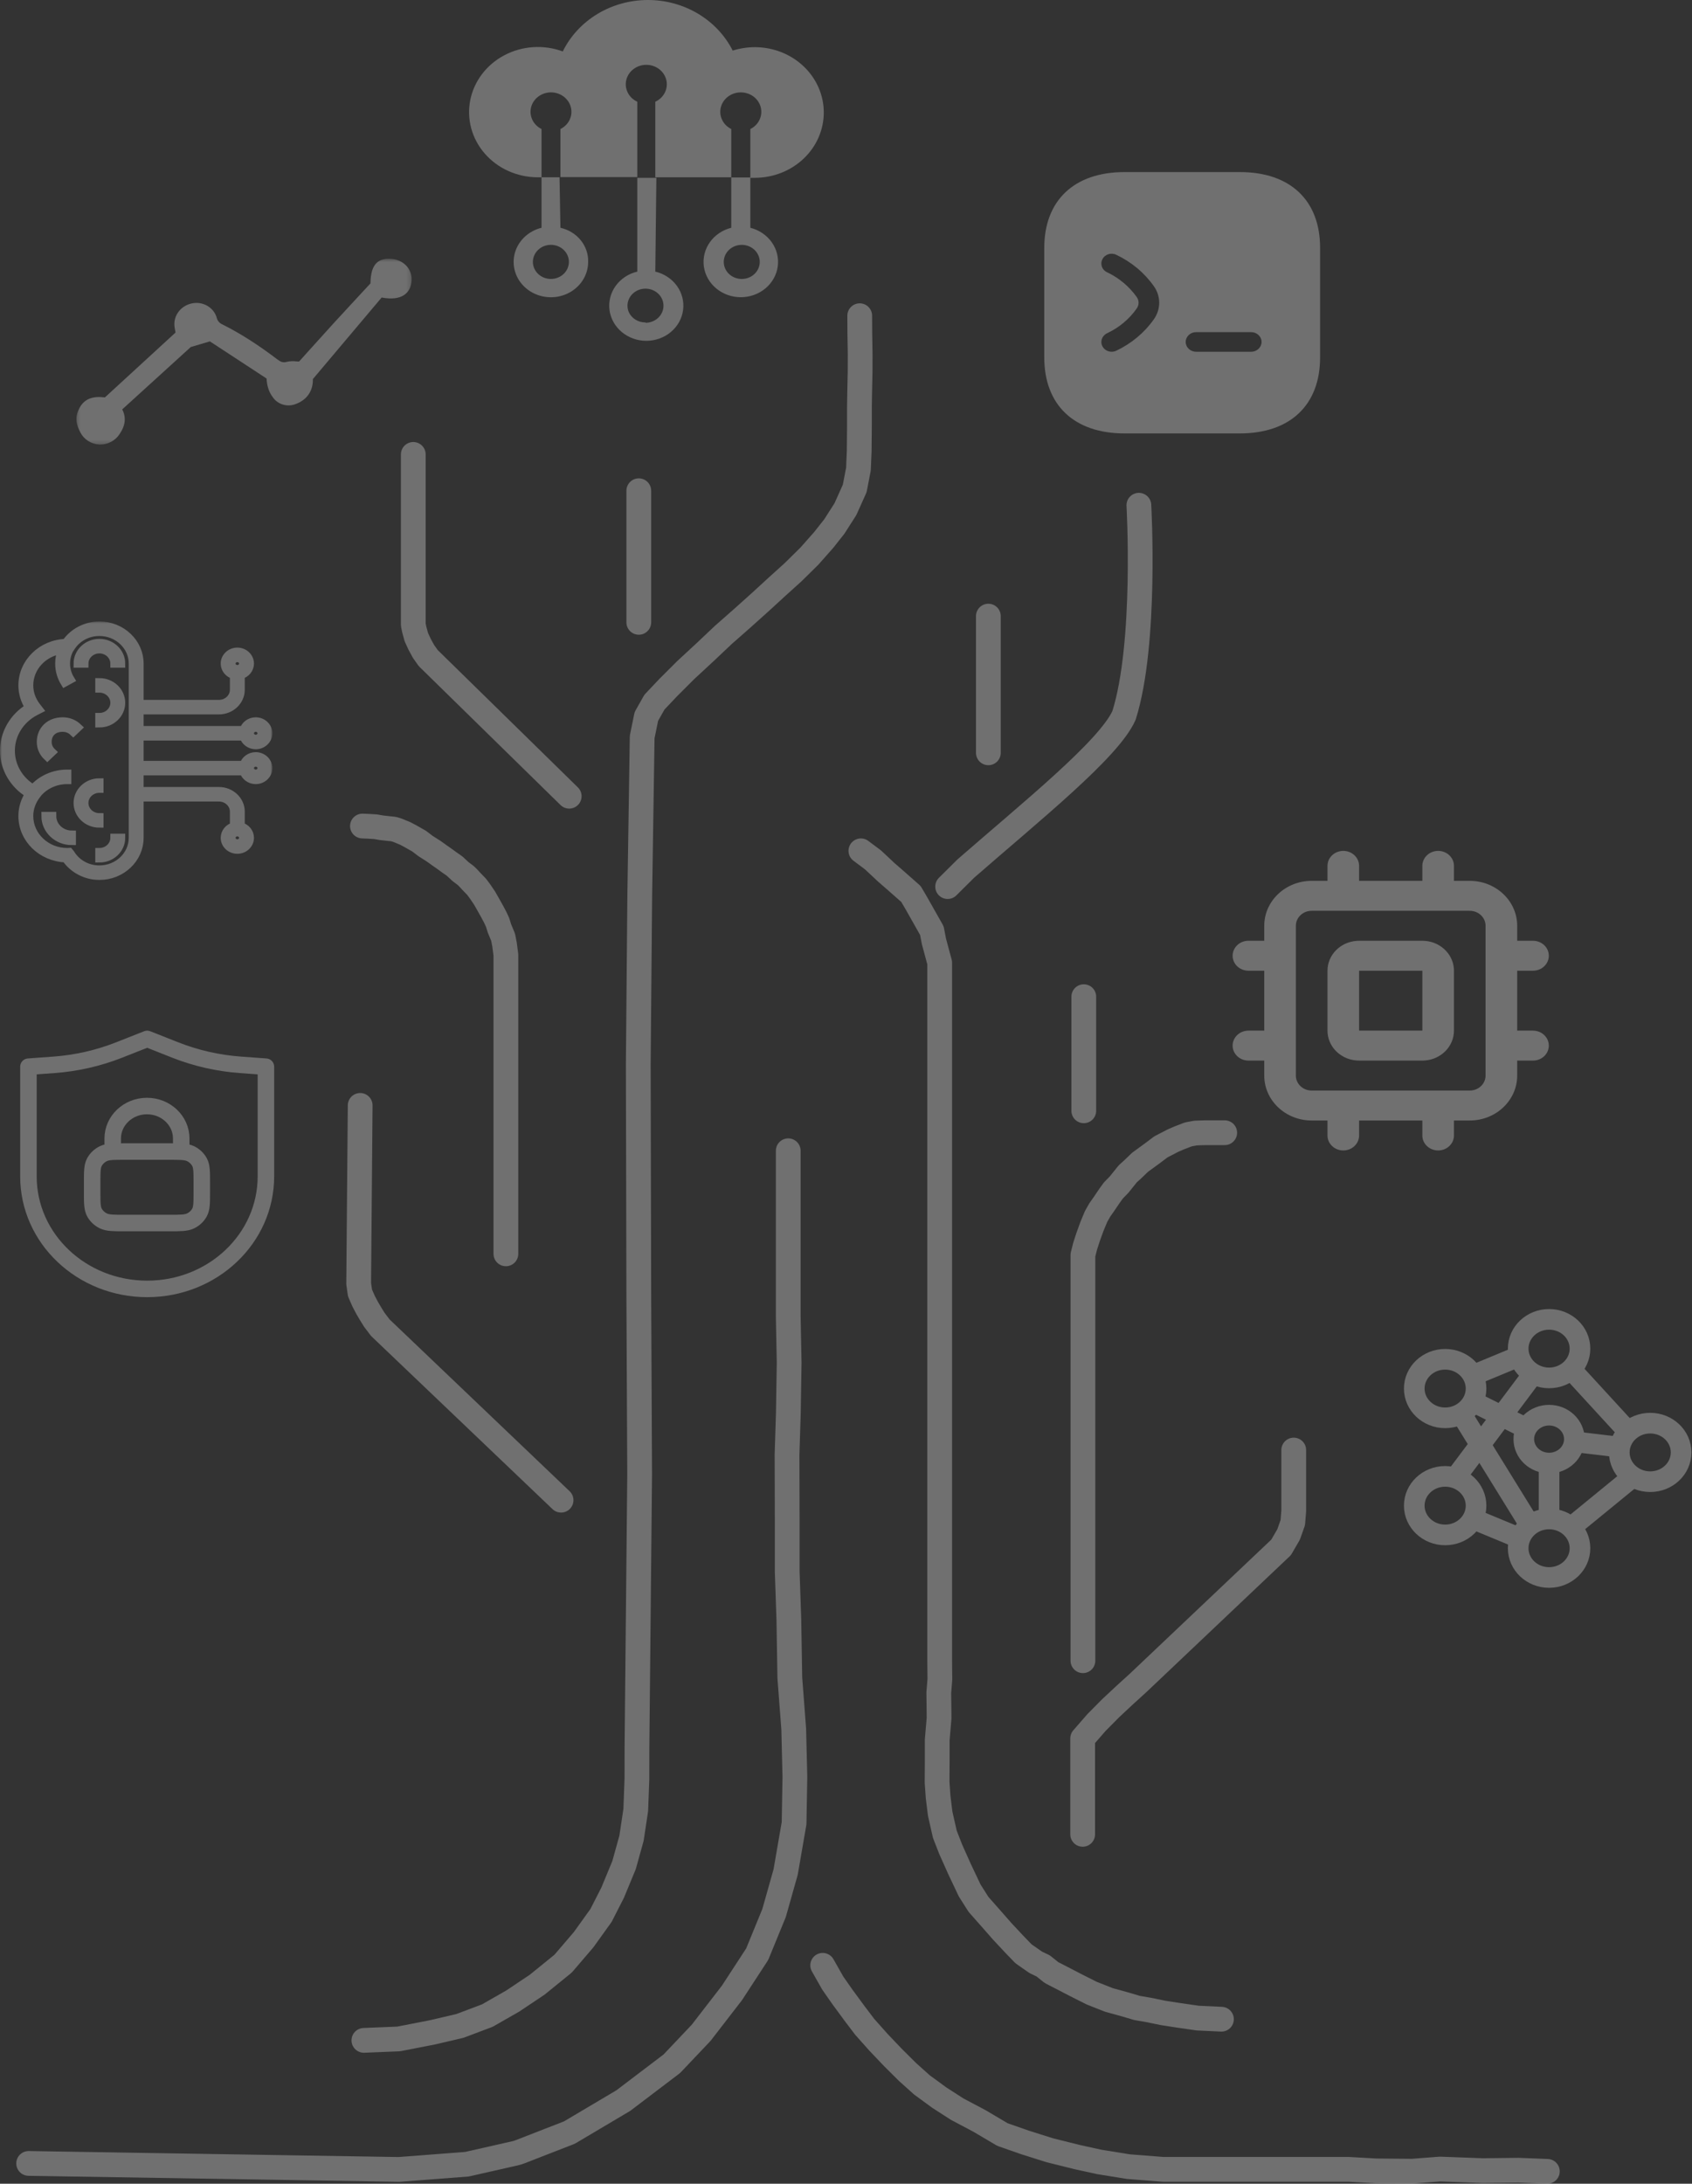 <svg width="410" height="529" viewBox="0 0 410 529" fill="none" xmlns="http://www.w3.org/2000/svg">
<rect x="0" y="0" width="410" height="529" fill="#333333" stroke="none"/>
<g opacity="0.3">
<path d="M137.928 192.88L103.758 159.41L102.621 157.798L101.686 156.081L100.883 154.337L100.386 152.52L100.146 151.366V110.078" stroke="white" stroke-width="6" stroke-miterlimit="1.5" stroke-linecap="round" stroke-linejoin="round"/>
<path d="M154.789 150.76V118.878" stroke="white" stroke-width="6" stroke-miterlimit="1.5" stroke-linecap="round" stroke-linejoin="round"/>
<path d="M122.586 303.739V231.34L122.262 228.845L121.911 227.031L121.035 224.925L120.562 223.408L120.009 222.226L119.109 220.536L117.411 217.539L116.325 215.944L115.52 214.857L114.272 213.566L113.497 212.724L112.89 212.12L111.604 211.151L110.149 209.798L108.853 208.899L107.659 208.026L106.443 207.175L105.056 206.182L103.124 204.955L101.569 203.769L99.448 202.564L98.228 201.915L96.203 201.081L95.311 200.831L94.276 200.725L92.454 200.523L91.032 200.275L89.097 200.156L87.825 200.104" stroke="white" stroke-width="6" stroke-miterlimit="1.5" stroke-linecap="round" stroke-linejoin="round"/>
<path d="M135.958 363.413L92.148 321.619L90.675 319.668L89.727 318.134L88.981 316.865L88.106 315.205L87.237 313.213L86.912 310.982L87.277 267.776" stroke="white" stroke-width="6" stroke-miterlimit="1.5" stroke-linecap="round" stroke-linejoin="round"/>
<path d="M262.619 269.086V241.442" stroke="white" stroke-width="6" stroke-miterlimit="1.5" stroke-linecap="round"/>
<path d="M262.411 402.302V304.015L262.942 301.894L263.672 299.649L264.589 297.119L265.589 294.71L266.517 293.071L267.507 291.674L268.893 289.623L269.789 288.393L271.185 286.958L273.28 284.349L274.353 283.385L276.25 281.56L279.293 279.342L281.304 277.823L284.222 276.312L285.67 275.683L287.921 274.811L289.682 274.477L291.975 274.399L294.101 274.396H296.769" stroke="white" stroke-width="6" stroke-miterlimit="1.5" stroke-linecap="round" stroke-linejoin="round"/>
<path d="M262.348 444.361V421.12L265.724 417.247L269.184 413.757L272.571 410.599L275.812 407.65L310.43 374.847L312.254 371.709L313.265 368.842L313.494 366.025V351.267" stroke="white" stroke-width="6" stroke-miterlimit="1.5" stroke-linecap="round" stroke-linejoin="round"/>
<path d="M239.496 182.367V149.252" stroke="white" stroke-width="6" stroke-miterlimit="1.5" stroke-linecap="round" stroke-linejoin="round"/>
<path d="M229.629 214.775L234.035 210.403C249.718 196.708 268.736 181.49 272.373 173.289C277.875 155.796 275.968 122.393 275.968 122.393" stroke="white" stroke-width="6" stroke-miterlimit="1.5" stroke-linecap="round" stroke-linejoin="round"/>
<path d="M374.947 526L367.954 525.726L359.253 525.827L348.957 525.443L342.193 525.964L333.409 525.888L326.76 525.513H281.825L273.467 524.863L266.35 523.714L261.025 522.545L254.397 520.894L248.342 518.986L242.917 517.086L237.319 513.778L231.93 510.924L227.579 508.122L223.378 505.044L219.878 501.902L216.324 498.366L212.851 494.716L209.539 490.997L207.094 487.771L204.146 483.765L201.792 480.395L199.351 476.089" stroke="white" stroke-width="6" stroke-miterlimit="1.5" stroke-linecap="round" stroke-linejoin="round"/>
<path d="M88.177 494.271L96.594 493.924L104.815 492.32L111.418 490.779L118.082 488.268L124.243 484.746L130.178 480.776L136.444 475.692L141.411 469.896L145.643 464.003L148.463 458.471L151.221 451.806L153.029 445.289L154.055 438.463L154.334 430.9L154.345 423.597L154.997 357.215L154.79 313.93L154.663 257.834L155.02 217.143L155.609 178.53L156.624 173.559L158.577 170.096L161.942 166.54L166.173 162.315L170.903 157.939L175.305 153.78L179.753 149.868L184.201 145.879L188.119 142.285L192.202 138.593L196.134 134.717L199.616 130.781L202.172 127.539L204.855 123.348L207.111 118.323L208.016 113.636L208.199 109.252L208.255 103.196V98.627L208.306 95.27L208.417 90.154L208.431 85.81L208.346 80.634L208.324 76.48" stroke="white" stroke-width="6" stroke-miterlimit="1.5" stroke-linecap="round" stroke-linejoin="round"/>
<path d="M6.942 524.08L96.676 525.533L113.144 524.274C113.144 524.274 122.304 522.196 124.802 521.63C125.217 521.535 125.623 521.412 126.017 521.258C128.382 520.338 137.055 516.963 137.903 516.633C137.947 516.615 137.99 516.594 138.03 516.571C138.995 515.999 151.034 508.861 151.034 508.861L162.802 499.927L169.901 492.436L177.367 482.771L183.48 473.398L187.57 463.42L190.371 453.506L192.421 441.661L192.616 430.486L192.335 418.892L191.388 406.439L191.153 392.374L190.754 380.678V368.768L190.711 352.413L191.028 342.333L191.225 330.123L191.004 318.965V278.767" stroke="white" stroke-width="6" stroke-miterlimit="1.5" stroke-linecap="round" stroke-linejoin="round"/>
<path d="M295.976 489.146L290.234 488.874L285.472 488.187L281.814 487.619L278.282 486.891L275.541 486.421L272.686 485.574L268.726 484.482L264.557 482.84L260.639 480.87L257.294 479.134L254.803 477.852L252.782 476.235L250.979 475.368L248.019 473.302L245.727 470.929L242.872 467.874L240.186 464.814L237.109 461.33L234.966 457.955L232.471 452.683L230.372 447.986L228.95 444.342L227.823 439.37L227.325 435.366L227.075 431.795L227.102 426.684V421.513L227.556 416.179L227.486 410.039L227.744 406.84L227.703 402.364V233.223L226.312 228.062L225.807 225.438L222.023 218.745L220.742 216.568L216.803 213.093L214.777 211.335L211.555 208.315L208.607 206.109" stroke="white" stroke-width="6" stroke-miterlimit="1.5" stroke-linecap="round" stroke-linejoin="round"/>
</g>
<g opacity="0.3">
<path d="M27.313 279.001C28.095 278.955 29.06 278.955 30.301 278.955H40.928C42.169 278.955 43.134 278.955 43.916 279.001M27.313 279.001C26.336 279.057 25.643 279.184 25.051 279.47C24.114 279.923 23.352 280.645 22.874 281.534C22.331 282.545 22.331 283.867 22.331 286.513V288.717C22.331 291.363 22.331 292.686 22.874 293.696C23.352 294.585 24.114 295.308 25.051 295.76C26.117 296.275 27.512 296.275 30.301 296.275H40.928C43.718 296.275 45.112 296.275 46.178 295.76C47.115 295.308 47.877 294.585 48.355 293.696C48.898 292.686 48.898 291.363 48.898 288.717V286.513C48.898 283.867 48.898 282.545 48.355 281.534C47.877 280.645 47.115 279.923 46.178 279.47C45.586 279.184 44.893 279.057 43.916 279.001M27.313 279.001V275.806C27.313 271.458 31.029 267.933 35.614 267.933C40.2 267.933 43.916 271.458 43.916 275.806V279.001" stroke="white" stroke-width="4" stroke-linecap="round" stroke-linejoin="round"/>
<path d="M6.89 284.981V258.402L13.104 257.948C18.518 257.552 23.83 256.343 28.842 254.365L35.662 251.673L42.482 254.365C47.494 256.343 52.807 257.552 58.221 257.948L64.434 258.402V284.981C64.434 300.032 51.553 312.233 35.662 312.233C19.772 312.233 6.89 300.032 6.89 284.981Z" stroke="white" stroke-width="4" stroke-linecap="round" stroke-linejoin="round"/>
</g>
<g opacity="0.3">
<mask id="mask0_46_96" style="mask-type:luminance" maskUnits="userSpaceOnUse" x="18" y="62" width="82" height="46">
<path d="M99.77 62.532H18.301V107.735H99.77V62.532Z" fill="white"/>
</mask>
<g mask="url(#mask0_46_96)">
<path d="M94.827 62.712C93.32 62.589 92.192 62.875 91.378 63.583C90.318 64.505 89.806 66.119 89.769 68.654C88.892 69.601 88.018 70.543 87.147 71.48C85.135 73.646 83.056 75.885 81.037 78.094C79.018 80.304 76.981 82.568 75.012 84.757C74.166 85.697 73.32 86.637 72.473 87.578C72.244 87.573 72.005 87.557 71.755 87.541C71.015 87.448 70.264 87.485 69.538 87.648C68.572 87.925 67.998 87.666 67.148 87.019C62.473 83.466 58.128 80.705 53.864 78.579C53.529 78.433 53.235 78.216 53.002 77.943C52.771 77.671 52.608 77.35 52.527 77.008C52.189 75.776 51.358 74.72 50.212 74.067C49.066 73.414 47.698 73.217 46.402 73.518C45.083 73.812 43.93 74.57 43.172 75.64C42.413 76.711 42.106 78.015 42.311 79.293C42.364 79.63 42.428 79.968 42.489 80.289L42.539 80.553L25.417 96.273C25.33 96.265 25.244 96.256 25.157 96.247C24.872 96.218 24.576 96.189 24.28 96.181C21.449 96.103 19.708 97.286 18.799 99.904C18.117 101.868 18.864 103.621 19.485 104.768C19.905 105.593 20.546 106.297 21.343 106.81C22.139 107.323 23.063 107.627 24.021 107.69C24.118 107.695 24.214 107.698 24.31 107.698C25.233 107.685 26.137 107.452 26.943 107.022C27.748 106.592 28.428 105.977 28.922 105.233C30.397 103.115 30.627 101.131 29.618 99.173L46.232 84.064L50.86 82.699L64.59 91.691C64.698 93.626 65.203 95.076 66.216 96.376C66.806 97.175 67.663 97.759 68.646 98.033C69.629 98.307 70.68 98.254 71.627 97.884C74.367 96.89 75.888 94.688 75.816 91.832L92.479 72.073C94.842 72.514 96.677 72.308 97.934 71.46C98.906 70.805 99.497 69.79 99.691 68.442C99.803 67.763 99.767 67.069 99.586 66.403C99.406 65.737 99.084 65.114 98.64 64.572C98.171 64.029 97.591 63.584 96.935 63.264C96.28 62.944 95.562 62.756 94.827 62.712Z" fill="white"/>
</g>
</g>
<path fill-rule="evenodd" clip-rule="evenodd" d="M158.789 42.95V24.647C159.8 24.18 160.613 23.403 161.097 22.442C161.581 21.48 161.706 20.392 161.453 19.355C161.2 18.317 160.583 17.391 159.704 16.729C158.824 16.066 157.733 15.705 156.608 15.705C155.484 15.705 154.393 16.066 153.513 16.729C152.633 17.391 152.016 18.317 151.763 19.355C151.51 20.392 151.636 21.48 152.12 22.442C152.604 23.403 153.417 24.18 154.427 24.647V42.908H135.802V31.258C136.788 30.769 137.572 29.981 138.029 29.02C138.487 28.059 138.59 26.981 138.324 25.958C138.058 24.934 137.437 24.025 136.56 23.376C135.684 22.726 134.603 22.374 133.49 22.375C132.381 22.383 131.307 22.742 130.438 23.395C129.569 24.047 128.955 24.956 128.695 25.977C128.434 26.999 128.541 28.073 128.999 29.029C129.457 29.986 130.239 30.77 131.222 31.258V42.95H130.262C127.817 42.941 125.403 42.422 123.193 41.43C120.982 40.438 119.03 38.997 117.473 37.21C115.917 35.423 114.795 33.333 114.187 31.089C113.58 28.845 113.501 26.502 113.957 24.226C114.413 21.95 115.392 19.797 116.825 17.92C118.258 16.043 120.11 14.487 122.249 13.364C124.389 12.241 126.762 11.578 129.203 11.422C131.643 11.265 134.09 11.62 136.369 12.46C138.191 8.755 141.087 5.616 144.72 3.41C148.353 1.205 152.573 0.022 156.888 0C161.203 -0.021 165.436 1.119 169.093 3.288C172.751 5.458 175.682 8.567 177.545 12.253C179.277 11.714 181.088 11.435 182.911 11.427C187.341 11.427 191.591 13.094 194.724 16.061C197.856 19.029 199.617 23.053 199.617 27.25C199.617 31.447 197.856 35.471 194.724 38.439C191.591 41.406 187.341 43.074 182.911 43.074H181.82V31.258C182.804 30.768 183.587 29.98 184.043 29.02C184.499 28.06 184.602 26.982 184.336 25.96C184.07 24.938 183.45 24.029 182.575 23.38C181.7 22.731 180.62 22.378 179.508 22.378C178.397 22.378 177.317 22.731 176.442 23.38C175.567 24.029 174.946 24.938 174.68 25.96C174.414 26.982 174.517 28.06 174.973 29.02C175.43 29.98 176.212 30.768 177.196 31.258V42.95H158.789Z" fill="white" fill-opacity="0.3"/>
<path fill-rule="evenodd" clip-rule="evenodd" d="M135.802 55.178C137.754 55.615 139.487 56.675 140.711 58.179C141.934 59.684 142.573 61.543 142.519 63.441C142.522 65.041 142.051 66.609 141.16 67.968C140.269 69.327 138.994 70.422 137.478 71.129C135.963 71.835 134.269 72.125 132.588 71.966C130.908 71.806 129.308 71.203 127.972 70.225C126.635 69.247 125.614 67.934 125.026 66.435C124.438 64.935 124.306 63.309 124.644 61.742C124.983 60.175 125.779 58.729 126.941 57.569C128.104 56.408 129.587 55.58 131.222 55.178V42.95H135.584L135.802 55.178ZM133.49 67.573C134.647 67.573 135.756 67.138 136.575 66.363C137.393 65.588 137.852 64.537 137.852 63.441C137.852 62.346 137.393 61.295 136.575 60.52C135.756 59.745 134.647 59.31 133.49 59.31C132.333 59.31 131.224 59.745 130.406 60.52C129.588 61.295 129.128 62.346 129.128 63.441C129.128 64.537 129.588 65.588 130.406 66.363C131.224 67.138 132.333 67.573 133.49 67.573ZM181.82 55.178C183.94 55.71 185.783 56.955 187.005 58.679C188.227 60.403 188.745 62.49 188.462 64.55C188.179 66.609 187.114 68.501 185.466 69.871C183.819 71.242 181.701 71.998 179.508 71.998C177.315 71.998 175.198 71.242 173.55 69.871C171.902 68.501 170.838 66.609 170.555 64.55C170.272 62.49 170.789 60.403 172.012 58.679C173.234 56.955 175.077 55.71 177.196 55.178V42.991H181.82V55.178ZM179.508 67.573C180.554 67.625 181.585 67.319 182.412 66.711C183.239 66.103 183.808 65.234 184.014 64.261C184.221 63.289 184.051 62.279 183.536 61.415C183.021 60.552 182.195 59.892 181.209 59.558C180.62 59.358 179.992 59.28 179.367 59.331C178.743 59.381 178.138 59.558 177.593 59.85C177.047 60.142 176.575 60.541 176.207 61.021C175.839 61.502 175.585 62.051 175.462 62.633C175.338 63.215 175.348 63.814 175.492 64.392C175.635 64.969 175.908 65.511 176.292 65.98C176.676 66.448 177.162 66.833 177.717 67.108C178.272 67.383 178.883 67.541 179.508 67.573ZM158.789 65.796C160.916 66.3 162.776 67.524 164.017 69.236C165.257 70.949 165.794 73.032 165.526 75.093C165.258 77.155 164.203 79.052 162.561 80.428C160.918 81.804 158.801 82.563 156.608 82.563C154.415 82.563 152.298 81.804 150.656 80.428C149.013 79.052 147.958 77.155 147.69 75.093C147.422 73.032 147.959 70.949 149.2 69.236C150.441 67.524 152.3 66.3 154.427 65.796V43.074H159.051L158.789 65.796ZM156.434 78.191C157.368 78.186 158.276 77.898 159.024 77.368C159.773 76.838 160.321 76.094 160.59 75.246C160.858 74.399 160.832 73.492 160.516 72.659C160.199 71.827 159.609 71.112 158.831 70.622C158.054 70.131 157.131 69.889 156.198 69.933C155.264 69.976 154.371 70.302 153.648 70.863C152.925 71.424 152.412 72.19 152.183 73.048C151.954 73.906 152.022 74.811 152.377 75.629C152.721 76.375 153.289 77.007 154.01 77.448C154.732 77.889 155.575 78.119 156.434 78.108V78.191Z" fill="white" fill-opacity="0.3"/>
<path opacity="0.3" d="M300.486 41.688H272.467C260.297 41.688 253.042 48.557 253.042 60.078V86.571C253.042 98.124 260.297 104.993 272.467 104.993H300.452C312.622 104.993 319.878 98.124 319.878 86.603V60.078C319.911 48.557 312.656 41.688 300.486 41.688ZM279.589 77.36C277.315 80.589 274.173 83.216 270.495 84.957C270.16 85.115 269.759 85.21 269.392 85.21C268.455 85.21 267.586 84.735 267.151 83.912C266.516 82.741 267.018 81.317 268.288 80.715C271.197 79.354 273.671 77.265 275.443 74.733C276.045 73.878 276.045 72.802 275.443 71.948C273.638 69.415 271.164 67.326 268.288 65.965C267.018 65.396 266.516 63.971 267.151 62.769C267.753 61.597 269.258 61.123 270.495 61.724C274.173 63.465 277.315 66.092 279.589 69.32C281.328 71.758 281.328 74.923 279.589 77.36ZM303.194 85.21H289.82C288.449 85.21 287.312 84.134 287.312 82.836C287.312 81.538 288.449 80.462 289.82 80.462H303.194C304.565 80.462 305.701 81.538 305.701 82.836C305.701 84.134 304.565 85.21 303.194 85.21Z" fill="white"/>
<path opacity="0.3" fill-rule="evenodd" clip-rule="evenodd" d="M348.487 206.125C350.603 206.125 352.318 207.75 352.318 209.754V213.382H356.148C362.496 213.382 367.641 218.255 367.641 224.267V227.896H371.472C373.588 227.896 375.303 229.52 375.303 231.524C375.303 233.528 373.588 235.152 371.472 235.152H367.641V249.666H371.472C373.588 249.666 375.303 251.291 375.303 253.295C375.303 255.299 373.588 256.923 371.472 256.923H367.641V260.551C367.641 266.563 362.496 271.437 356.148 271.437H352.318V275.065C352.318 277.069 350.603 278.693 348.487 278.693C346.371 278.693 344.656 277.069 344.656 275.065V271.437H329.333V275.065C329.333 277.069 327.617 278.693 325.502 278.693C323.386 278.693 321.671 277.069 321.671 275.065V271.437H317.84C311.493 271.437 306.348 266.563 306.348 260.551V256.923H302.517C300.401 256.923 298.686 255.299 298.686 253.295C298.686 251.291 300.401 249.666 302.517 249.666H306.348V235.152H302.517C300.401 235.152 298.686 233.528 298.686 231.524C298.686 229.52 300.401 227.896 302.517 227.896H306.348V224.267C306.348 218.255 311.493 213.382 317.84 213.382H321.671V209.754C321.671 207.75 323.386 206.125 325.502 206.125C327.617 206.125 329.333 207.75 329.333 209.754V213.382H344.656V209.754C344.656 207.75 346.371 206.125 348.487 206.125ZM356.148 220.639H317.84C315.724 220.639 314.009 222.263 314.009 224.267V260.551C314.009 262.555 315.724 264.18 317.84 264.18H356.148C358.264 264.18 359.979 262.555 359.979 260.551V224.267C359.979 222.263 358.264 220.639 356.148 220.639ZM344.656 227.896C348.695 227.896 352.004 230.856 352.297 234.611L352.318 235.152V249.666C352.318 253.492 349.192 256.626 345.228 256.903L344.656 256.923H329.333C325.294 256.923 321.984 253.963 321.692 250.208L321.671 249.666V235.152C321.671 231.327 324.796 228.193 328.761 227.916L329.333 227.896H344.656ZM344.656 235.152H329.333V249.666H344.656V235.152Z" fill="white"/>
<g opacity="0.3">
<mask id="path-22-outside-1_46_96" maskUnits="userSpaceOnUse" x="0" y="150.546" width="66" height="63" fill="black">
<rect fill="white" y="150.546" width="66" height="63"/>
<path d="M24.085 212.164C20.81 212.164 17.73 210.547 15.945 207.92C10.054 207.69 5.457 203.185 5.457 197.685C5.457 195.788 6.018 193.947 7.09 192.315C3.313 190.059 1 186.121 1 181.855C1 177.589 3.313 173.653 7.09 171.392C6.02 169.763 5.457 167.925 5.457 166.025C5.457 160.474 10.138 155.938 15.957 155.771C17.746 153.154 20.819 151.546 24.085 151.546C29.442 151.546 33.801 155.674 33.801 160.748V170.542H53.054C55.068 170.542 56.708 168.988 56.708 167.08V163.518C55.427 163.184 54.48 162.07 54.48 160.748C54.48 159.165 55.839 157.878 57.511 157.878C59.182 157.878 60.541 159.165 60.541 160.748C60.541 162.068 59.594 163.182 58.313 163.518V167.08C58.313 169.826 55.953 172.062 53.054 172.062H33.801V176.874H59.046C59.398 175.658 60.577 174.763 61.969 174.763C63.641 174.763 65 176.051 65 177.634C65 179.217 63.641 180.504 61.969 180.504C60.577 180.504 59.4 179.609 59.046 178.394H33.801V185.316H59.046C59.398 184.103 60.577 183.206 61.969 183.206C63.641 183.206 65 184.493 65 186.076C65 187.659 63.641 188.947 61.969 188.947C60.577 188.947 59.4 188.05 59.046 186.836H33.801V191.646H53.054C55.955 191.646 58.313 193.882 58.313 196.628V200.19C59.594 200.524 60.541 201.64 60.541 202.96C60.541 204.543 59.182 205.83 57.511 205.83C55.839 205.83 54.48 204.543 54.48 202.96C54.48 201.64 55.427 200.526 56.708 200.19V196.63C56.708 194.722 55.071 193.168 53.054 193.168H33.801V202.962C33.801 208.036 29.442 212.164 24.085 212.164ZM16.779 206.398L17.098 206.79C18.573 209.203 21.186 210.644 24.085 210.644C28.558 210.644 32.197 207.198 32.197 202.962V160.748C32.197 156.512 28.558 153.066 24.085 153.066C21.186 153.066 18.573 154.507 17.095 156.92L16.837 157.297C16.271 158.361 15.974 159.547 15.974 160.748C15.974 162.099 16.349 163.427 17.06 164.59L15.671 165.35C14.82 163.959 14.37 162.365 14.37 160.748C14.37 159.594 14.6 158.452 15.039 157.386C10.495 157.992 7.061 161.635 7.061 166.025C7.061 167.874 7.692 169.66 8.882 171.188L9.43 171.891L8.619 172.306C4.909 174.208 2.604 177.866 2.604 181.855C2.604 185.623 4.659 189.095 8.013 191.068C10.076 188.753 13.08 187.427 16.286 187.427V188.949C13.599 188.949 11.081 190.04 9.323 191.955L8.882 192.524C7.692 194.05 7.061 195.836 7.061 197.685C7.061 202.504 11.199 206.423 16.286 206.423L16.779 206.398ZM57.511 201.611C56.724 201.611 56.084 202.217 56.084 202.962C56.084 203.707 56.724 204.312 57.511 204.312C58.297 204.312 58.937 203.707 58.937 202.962C58.937 202.217 58.297 201.611 57.511 201.611ZM61.967 184.726C61.181 184.726 60.541 185.331 60.541 186.076C60.541 186.821 61.181 187.427 61.967 187.427C62.754 187.427 63.393 186.821 63.393 186.076C63.393 185.331 62.754 184.726 61.967 184.726ZM61.967 176.283C61.181 176.283 60.541 176.889 60.541 177.634C60.541 178.379 61.181 178.984 61.967 178.984C62.754 178.984 63.393 178.379 63.393 177.634C63.393 176.889 62.754 176.283 61.967 176.283ZM57.511 159.398C56.724 159.398 56.084 160.003 56.084 160.748C56.084 161.493 56.724 162.099 57.511 162.099C58.297 162.099 58.937 161.493 58.937 160.748C58.937 160.003 58.297 159.398 57.511 159.398ZM24.085 207.943V206.423C26.1 206.423 27.74 204.872 27.74 202.962H29.344C29.344 205.71 26.985 207.943 24.085 207.943ZM17.401 203.721C13.886 203.721 11.027 201.014 11.027 197.685H12.632C12.632 200.176 14.771 202.202 17.401 202.202V203.721ZM24.085 199.5C21.186 199.5 18.827 197.265 18.827 194.519C18.827 191.773 21.186 189.538 24.085 189.538V191.06C22.071 191.06 20.431 192.611 20.431 194.521C20.431 196.431 22.071 197.983 24.085 197.983V199.5ZM11.455 183.263C10.461 182.321 9.913 181.072 9.913 179.744C9.913 176.811 12.075 174.763 15.172 174.763C16.601 174.763 17.886 175.265 18.891 176.217L17.755 177.292C17.06 176.631 16.166 176.283 15.172 176.283C12.953 176.283 11.518 177.642 11.518 179.744C11.518 180.667 11.899 181.534 12.587 182.188L11.455 183.263ZM24.085 175.228V173.708C26.1 173.708 27.74 172.154 27.74 170.246C27.74 168.338 26.1 166.785 24.085 166.785V165.265C26.985 165.265 29.344 167.5 29.344 170.246C29.344 172.992 26.985 175.228 24.085 175.228ZM29.344 160.748H27.74C27.74 158.84 26.1 157.287 24.085 157.287C22.071 157.287 20.431 158.84 20.431 160.748H18.827C18.827 158.002 21.186 155.767 24.085 155.767C26.985 155.767 29.344 158.002 29.344 160.748Z"/>
</mask>
<path d="M24.085 212.164C20.81 212.164 17.73 210.547 15.945 207.92C10.054 207.69 5.457 203.185 5.457 197.685C5.457 195.788 6.018 193.947 7.09 192.315C3.313 190.059 1 186.121 1 181.855C1 177.589 3.313 173.653 7.09 171.392C6.02 169.763 5.457 167.925 5.457 166.025C5.457 160.474 10.138 155.938 15.957 155.771C17.746 153.154 20.819 151.546 24.085 151.546C29.442 151.546 33.801 155.674 33.801 160.748V170.542H53.054C55.068 170.542 56.708 168.988 56.708 167.08V163.518C55.427 163.184 54.48 162.07 54.48 160.748C54.48 159.165 55.839 157.878 57.511 157.878C59.182 157.878 60.541 159.165 60.541 160.748C60.541 162.068 59.594 163.182 58.313 163.518V167.08C58.313 169.826 55.953 172.062 53.054 172.062H33.801V176.874H59.046C59.398 175.658 60.577 174.763 61.969 174.763C63.641 174.763 65 176.051 65 177.634C65 179.217 63.641 180.504 61.969 180.504C60.577 180.504 59.4 179.609 59.046 178.394H33.801V185.316H59.046C59.398 184.103 60.577 183.206 61.969 183.206C63.641 183.206 65 184.493 65 186.076C65 187.659 63.641 188.947 61.969 188.947C60.577 188.947 59.4 188.05 59.046 186.836H33.801V191.646H53.054C55.955 191.646 58.313 193.882 58.313 196.628V200.19C59.594 200.524 60.541 201.64 60.541 202.96C60.541 204.543 59.182 205.83 57.511 205.83C55.839 205.83 54.48 204.543 54.48 202.96C54.48 201.64 55.427 200.526 56.708 200.19V196.63C56.708 194.722 55.071 193.168 53.054 193.168H33.801V202.962C33.801 208.036 29.442 212.164 24.085 212.164ZM16.779 206.398L17.098 206.79C18.573 209.203 21.186 210.644 24.085 210.644C28.558 210.644 32.197 207.198 32.197 202.962V160.748C32.197 156.512 28.558 153.066 24.085 153.066C21.186 153.066 18.573 154.507 17.095 156.92L16.837 157.297C16.271 158.361 15.974 159.547 15.974 160.748C15.974 162.099 16.349 163.427 17.06 164.59L15.671 165.35C14.82 163.959 14.37 162.365 14.37 160.748C14.37 159.594 14.6 158.452 15.039 157.386C10.495 157.992 7.061 161.635 7.061 166.025C7.061 167.874 7.692 169.66 8.882 171.188L9.43 171.891L8.619 172.306C4.909 174.208 2.604 177.866 2.604 181.855C2.604 185.623 4.659 189.095 8.013 191.068C10.076 188.753 13.08 187.427 16.286 187.427V188.949C13.599 188.949 11.081 190.04 9.323 191.955L8.882 192.524C7.692 194.05 7.061 195.836 7.061 197.685C7.061 202.504 11.199 206.423 16.286 206.423L16.779 206.398ZM57.511 201.611C56.724 201.611 56.084 202.217 56.084 202.962C56.084 203.707 56.724 204.312 57.511 204.312C58.297 204.312 58.937 203.707 58.937 202.962C58.937 202.217 58.297 201.611 57.511 201.611ZM61.967 184.726C61.181 184.726 60.541 185.331 60.541 186.076C60.541 186.821 61.181 187.427 61.967 187.427C62.754 187.427 63.393 186.821 63.393 186.076C63.393 185.331 62.754 184.726 61.967 184.726ZM61.967 176.283C61.181 176.283 60.541 176.889 60.541 177.634C60.541 178.379 61.181 178.984 61.967 178.984C62.754 178.984 63.393 178.379 63.393 177.634C63.393 176.889 62.754 176.283 61.967 176.283ZM57.511 159.398C56.724 159.398 56.084 160.003 56.084 160.748C56.084 161.493 56.724 162.099 57.511 162.099C58.297 162.099 58.937 161.493 58.937 160.748C58.937 160.003 58.297 159.398 57.511 159.398ZM24.085 207.943V206.423C26.1 206.423 27.74 204.872 27.74 202.962H29.344C29.344 205.71 26.985 207.943 24.085 207.943ZM17.401 203.721C13.886 203.721 11.027 201.014 11.027 197.685H12.632C12.632 200.176 14.771 202.202 17.401 202.202V203.721ZM24.085 199.5C21.186 199.5 18.827 197.265 18.827 194.519C18.827 191.773 21.186 189.538 24.085 189.538V191.06C22.071 191.06 20.431 192.611 20.431 194.521C20.431 196.431 22.071 197.983 24.085 197.983V199.5ZM11.455 183.263C10.461 182.321 9.913 181.072 9.913 179.744C9.913 176.811 12.075 174.763 15.172 174.763C16.601 174.763 17.886 175.265 18.891 176.217L17.755 177.292C17.06 176.631 16.166 176.283 15.172 176.283C12.953 176.283 11.518 177.642 11.518 179.744C11.518 180.667 11.899 181.534 12.587 182.188L11.455 183.263ZM24.085 175.228V173.708C26.1 173.708 27.74 172.154 27.74 170.246C27.74 168.338 26.1 166.785 24.085 166.785V165.265C26.985 165.265 29.344 167.5 29.344 170.246C29.344 172.992 26.985 175.228 24.085 175.228ZM29.344 160.748H27.74C27.74 158.84 26.1 157.287 24.085 157.287C22.071 157.287 20.431 158.84 20.431 160.748H18.827C18.827 158.002 21.186 155.767 24.085 155.767C26.985 155.767 29.344 158.002 29.344 160.748Z" fill="white"/>
<path d="M24.085 212.164C20.81 212.164 17.73 210.547 15.945 207.92C10.054 207.69 5.457 203.185 5.457 197.685C5.457 195.788 6.018 193.947 7.09 192.315C3.313 190.059 1 186.121 1 181.855C1 177.589 3.313 173.653 7.09 171.392C6.02 169.763 5.457 167.925 5.457 166.025C5.457 160.474 10.138 155.938 15.957 155.771C17.746 153.154 20.819 151.546 24.085 151.546C29.442 151.546 33.801 155.674 33.801 160.748V170.542H53.054C55.068 170.542 56.708 168.988 56.708 167.08V163.518C55.427 163.184 54.48 162.07 54.48 160.748C54.48 159.165 55.839 157.878 57.511 157.878C59.182 157.878 60.541 159.165 60.541 160.748C60.541 162.068 59.594 163.182 58.313 163.518V167.08C58.313 169.826 55.953 172.062 53.054 172.062H33.801V176.874H59.046C59.398 175.658 60.577 174.763 61.969 174.763C63.641 174.763 65 176.051 65 177.634C65 179.217 63.641 180.504 61.969 180.504C60.577 180.504 59.4 179.609 59.046 178.394H33.801V185.316H59.046C59.398 184.103 60.577 183.206 61.969 183.206C63.641 183.206 65 184.493 65 186.076C65 187.659 63.641 188.947 61.969 188.947C60.577 188.947 59.4 188.05 59.046 186.836H33.801V191.646H53.054C55.955 191.646 58.313 193.882 58.313 196.628V200.19C59.594 200.524 60.541 201.64 60.541 202.96C60.541 204.543 59.182 205.83 57.511 205.83C55.839 205.83 54.48 204.543 54.48 202.96C54.48 201.64 55.427 200.526 56.708 200.19V196.63C56.708 194.722 55.071 193.168 53.054 193.168H33.801V202.962C33.801 208.036 29.442 212.164 24.085 212.164ZM16.779 206.398L17.098 206.79C18.573 209.203 21.186 210.644 24.085 210.644C28.558 210.644 32.197 207.198 32.197 202.962V160.748C32.197 156.512 28.558 153.066 24.085 153.066C21.186 153.066 18.573 154.507 17.095 156.92L16.837 157.297C16.271 158.361 15.974 159.547 15.974 160.748C15.974 162.099 16.349 163.427 17.06 164.59L15.671 165.35C14.82 163.959 14.37 162.365 14.37 160.748C14.37 159.594 14.6 158.452 15.039 157.386C10.495 157.992 7.061 161.635 7.061 166.025C7.061 167.874 7.692 169.66 8.882 171.188L9.43 171.891L8.619 172.306C4.909 174.208 2.604 177.866 2.604 181.855C2.604 185.623 4.659 189.095 8.013 191.068C10.076 188.753 13.08 187.427 16.286 187.427V188.949C13.599 188.949 11.081 190.04 9.323 191.955L8.882 192.524C7.692 194.05 7.061 195.836 7.061 197.685C7.061 202.504 11.199 206.423 16.286 206.423L16.779 206.398ZM57.511 201.611C56.724 201.611 56.084 202.217 56.084 202.962C56.084 203.707 56.724 204.312 57.511 204.312C58.297 204.312 58.937 203.707 58.937 202.962C58.937 202.217 58.297 201.611 57.511 201.611ZM61.967 184.726C61.181 184.726 60.541 185.331 60.541 186.076C60.541 186.821 61.181 187.427 61.967 187.427C62.754 187.427 63.393 186.821 63.393 186.076C63.393 185.331 62.754 184.726 61.967 184.726ZM61.967 176.283C61.181 176.283 60.541 176.889 60.541 177.634C60.541 178.379 61.181 178.984 61.967 178.984C62.754 178.984 63.393 178.379 63.393 177.634C63.393 176.889 62.754 176.283 61.967 176.283ZM57.511 159.398C56.724 159.398 56.084 160.003 56.084 160.748C56.084 161.493 56.724 162.099 57.511 162.099C58.297 162.099 58.937 161.493 58.937 160.748C58.937 160.003 58.297 159.398 57.511 159.398ZM24.085 207.943V206.423C26.1 206.423 27.74 204.872 27.74 202.962H29.344C29.344 205.71 26.985 207.943 24.085 207.943ZM17.401 203.721C13.886 203.721 11.027 201.014 11.027 197.685H12.632C12.632 200.176 14.771 202.202 17.401 202.202V203.721ZM24.085 199.5C21.186 199.5 18.827 197.265 18.827 194.519C18.827 191.773 21.186 189.538 24.085 189.538V191.06C22.071 191.06 20.431 192.611 20.431 194.521C20.431 196.431 22.071 197.983 24.085 197.983V199.5ZM11.455 183.263C10.461 182.321 9.913 181.072 9.913 179.744C9.913 176.811 12.075 174.763 15.172 174.763C16.601 174.763 17.886 175.265 18.891 176.217L17.755 177.292C17.06 176.631 16.166 176.283 15.172 176.283C12.953 176.283 11.518 177.642 11.518 179.744C11.518 180.667 11.899 181.534 12.587 182.188L11.455 183.263ZM24.085 175.228V173.708C26.1 173.708 27.74 172.154 27.74 170.246C27.74 168.338 26.1 166.785 24.085 166.785V165.265C26.985 165.265 29.344 167.5 29.344 170.246C29.344 172.992 26.985 175.228 24.085 175.228ZM29.344 160.748H27.74C27.74 158.84 26.1 157.287 24.085 157.287C22.071 157.287 20.431 158.84 20.431 160.748H18.827C18.827 158.002 21.186 155.767 24.085 155.767C26.985 155.767 29.344 158.002 29.344 160.748Z" stroke="white" stroke-width="2" mask="url(#path-22-outside-1_46_96)"/>
</g>
<g opacity="0.3">
<path d="M375.37 333.792C379.505 333.792 382.857 330.617 382.857 326.701C382.857 322.785 379.505 319.61 375.37 319.61C371.235 319.61 367.883 322.785 367.883 326.701C367.883 330.617 371.235 333.792 375.37 333.792Z" stroke="white" stroke-width="5"/>
<path d="M399.872 358.934C404.007 358.934 407.359 355.759 407.359 351.843C407.359 347.926 404.007 344.752 399.872 344.752C395.737 344.752 392.385 347.926 392.385 351.843C392.385 355.759 395.737 358.934 399.872 358.934Z" stroke="white" stroke-width="5"/>
<path d="M375.37 382.142C379.505 382.142 382.857 378.967 382.857 375.051C382.857 371.134 379.505 367.959 375.37 367.959C371.235 367.959 367.883 371.134 367.883 375.051C367.883 378.967 371.235 382.142 375.37 382.142Z" stroke="white" stroke-width="5"/>
<path d="M350.187 371.827C354.321 371.827 357.673 368.653 357.673 364.736C357.673 360.82 354.321 357.645 350.187 357.645C346.052 357.645 342.7 360.82 342.7 364.736C342.7 368.653 346.052 371.827 350.187 371.827Z" stroke="white" stroke-width="5"/>
<path d="M350.187 343.462C354.321 343.462 357.673 340.287 357.673 336.371C357.673 332.454 354.321 329.28 350.187 329.28C346.052 329.28 342.7 332.454 342.7 336.371C342.7 340.287 346.052 343.462 350.187 343.462Z" stroke="white" stroke-width="5"/>
<path d="M375.37 354.421C378.753 354.421 381.495 351.824 381.495 348.619C381.495 345.415 378.753 342.818 375.37 342.818C371.987 342.818 369.244 345.415 369.244 348.619C369.244 351.824 371.987 354.421 375.37 354.421Z" stroke="white" stroke-width="5"/>
<path d="M356.993 333.148L367.883 328.635" stroke="white" stroke-width="5"/>
<path d="M380.815 331.858L394.427 346.686" stroke="white" stroke-width="5"/>
<path d="M395.789 357.645L380.815 369.893" stroke="white" stroke-width="5"/>
<path d="M354.27 342.818L370.605 369.249" stroke="white" stroke-width="5"/>
<path d="M356.993 367.959L367.883 372.472" stroke="white" stroke-width="5"/>
<path d="M352.909 357.645L371.286 333.148" stroke="white" stroke-width="5"/>
<path d="M356.993 339.594L369.925 346.041" stroke="white" stroke-width="5"/>
<path d="M381.495 349.264L392.385 350.553" stroke="white" stroke-width="5"/>
<path d="M375.37 354.421V367.959" stroke="white" stroke-width="5"/>
</g>
</svg>
